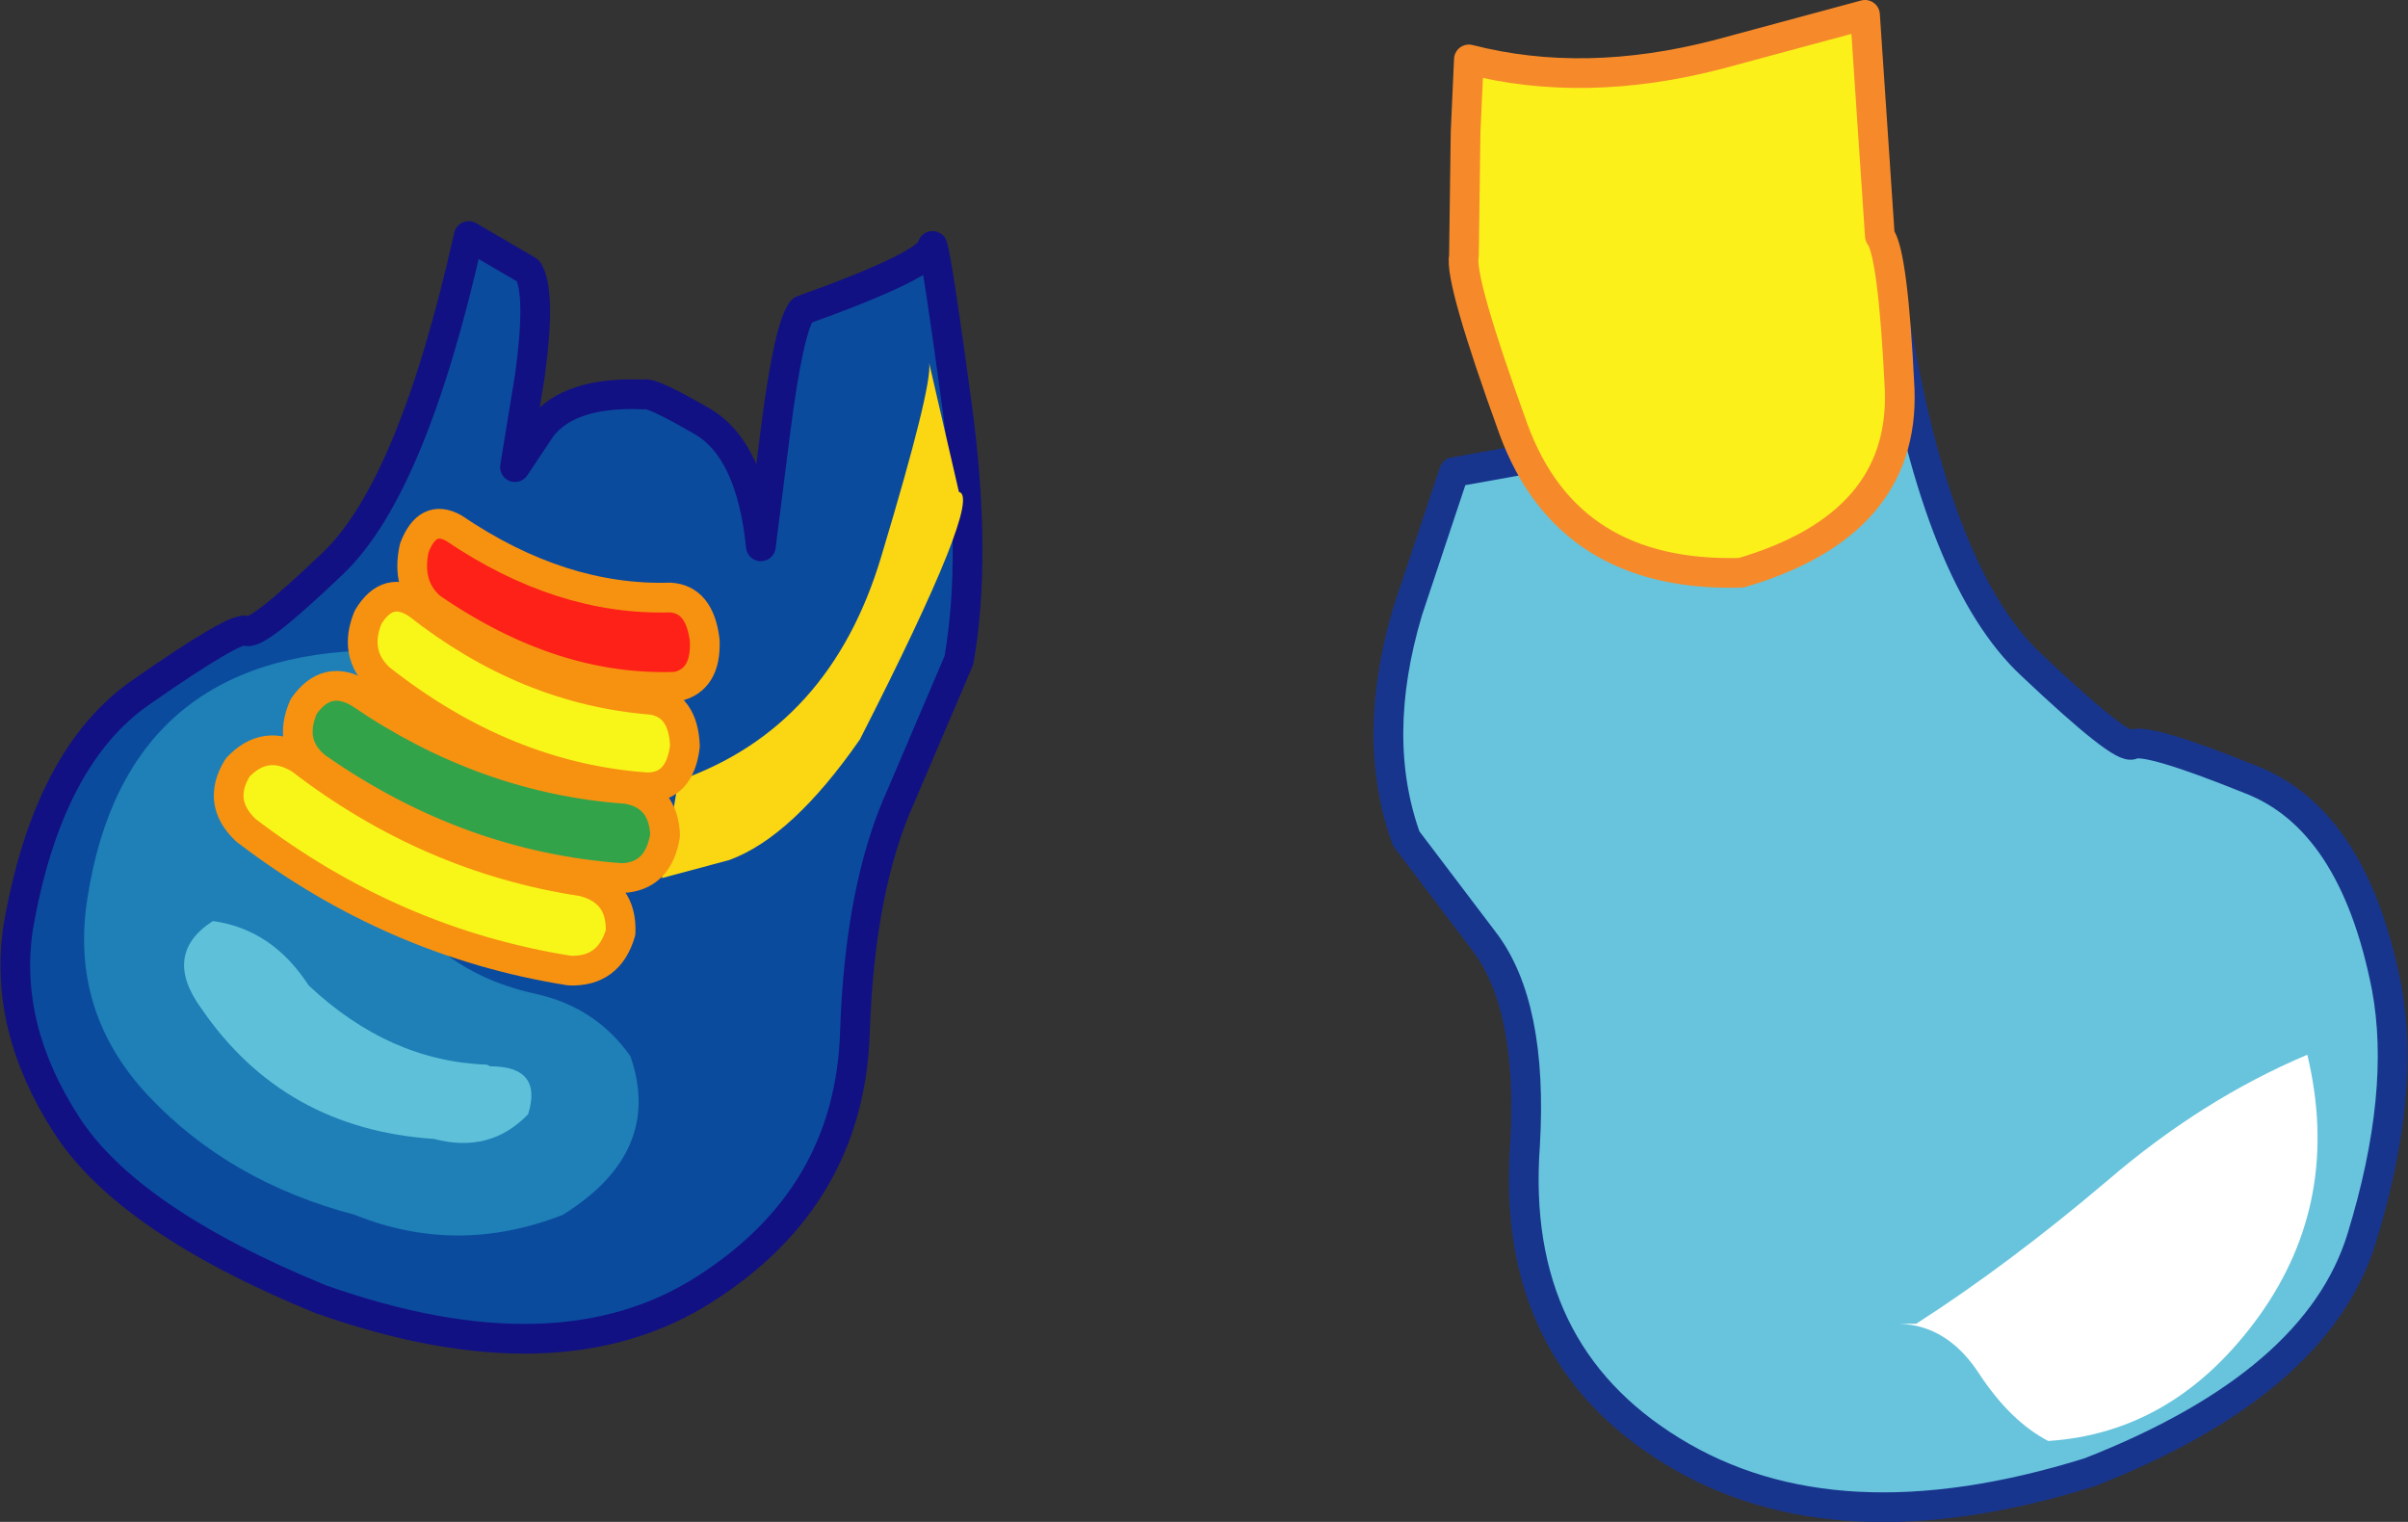 <?xml version="1.0" encoding="UTF-8" standalone="no"?>
<svg xmlns:xlink="http://www.w3.org/1999/xlink" height="46.1px" width="72.95px" xmlns="http://www.w3.org/2000/svg">
  <rect width="100%" height="100%" fill="#333333" stroke="none"/>
  <g transform="matrix(1.0, 0.0, 0.0, 1.0, 36.3, 23.05)">
    <path d="M-13.25 -6.5 L-12.8 -10.05 Q-12.4 -13.15 -12.0 -13.65 -8.1 -15.05 -8.05 -15.6 -7.9 -15.15 -7.3 -10.7 -6.7 -6.2 -7.25 -3.05 L-9.0 1.05 Q-10.25 3.8 -10.4 8.2 -10.55 13.2 -14.95 16.0 -19.4 18.85 -26.6 16.3 -32.45 13.9 -34.3 11.0 -36.2 8.05 -35.75 5.05 -34.85 -0.15 -32.0 -2.1 -29.2 -4.05 -28.85 -3.95 -28.6 -3.7 -26.2 -6.0 -23.8 -8.3 -22.1 -15.9 L-20.3 -14.85 Q-19.9 -14.2 -20.25 -11.65 L-20.7 -8.9 -19.9 -10.1 Q-19.05 -11.2 -16.8 -11.1 -16.6 -11.2 -15.05 -10.3 -13.55 -9.45 -13.25 -6.5" fill="#0b4b9e" fill-rule="evenodd" stroke="none"/>
    <path d="M-13.25 -6.5 L-12.8 -10.05 Q-12.4 -13.15 -12.0 -13.65 -8.1 -15.05 -8.05 -15.6 -7.9 -15.15 -7.3 -10.7 -6.7 -6.2 -7.25 -3.05 L-9.0 1.05 Q-10.25 3.8 -10.4 8.2 -10.55 13.2 -14.95 16.0 -19.4 18.85 -26.6 16.3 -32.45 13.9 -34.3 11.0 -36.2 8.05 -35.75 5.05 -34.85 -0.15 -32.0 -2.1 -29.2 -4.05 -28.85 -3.95 -28.6 -3.7 -26.2 -6.0 -23.8 -8.3 -22.1 -15.9 L-20.3 -14.85 Q-19.9 -14.2 -20.25 -11.65 L-20.7 -8.9 -19.9 -10.1 Q-19.05 -11.2 -16.8 -11.1 -16.6 -11.2 -15.05 -10.3 -13.55 -9.45 -13.25 -6.5 Z" fill="none" stroke="#111184" stroke-linecap="round" stroke-linejoin="round" stroke-width="0.9"/>
    <path d="M-23.1 5.6 Q-21.9 6.65 -20.1 7.05 -18.25 7.45 -17.2 8.95 -16.2 11.85 -19.25 13.75 -22.45 15.0 -25.55 13.75 -29.35 12.75 -31.8 10.15 -34.2 7.6 -33.65 4.15 -32.5 -3.25 -24.95 -3.35 L-25.55 -3.05 Q-24.3 -2.7 -24.05 -1.25 -23.6 0.45 -23.95 2.25 -24.25 4.05 -23.1 5.6" fill="#1e80b7" fill-rule="evenodd" stroke="none"/>
    <path d="M-8.15 -12.05 L-7.25 -8.15 Q-6.5 -8.0 -10.25 -0.65 -12.3 2.3 -14.2 3.0 L-16.25 3.55 -15.75 0.6 Q-11.15 -1.0 -9.6 -6.2 -8.05 -11.35 -8.15 -12.05" fill="#fad613" fill-rule="evenodd" stroke="none"/>
    <path d="M-21.55 9.2 L-21.45 9.25 Q-19.85 9.25 -20.3 10.7 -21.45 11.9 -23.15 11.45 -27.7 11.15 -30.2 7.5 -31.4 5.85 -29.85 4.85 -28.05 5.1 -26.95 6.8 -24.5 9.1 -21.55 9.2" fill="#5ec1d9" fill-rule="evenodd" stroke="none"/>
    <path d="M-23.75 -6.45 Q-23.35 -7.5 -22.55 -7.05 -19.3 -4.85 -16.0 -4.95 -15.1 -4.9 -14.95 -3.65 -14.9 -2.45 -15.8 -2.25 -19.55 -2.1 -23.25 -4.65 -24.0 -5.3 -23.75 -6.45" fill="#fd2117" fill-rule="evenodd" stroke="none"/>
    <path d="M-23.75 -6.45 Q-24.0 -5.3 -23.25 -4.65 -19.55 -2.1 -15.8 -2.25 -14.9 -2.45 -14.95 -3.65 -15.1 -4.9 -16.0 -4.95 -19.3 -4.85 -22.55 -7.05 -23.35 -7.5 -23.75 -6.45 Z" fill="none" stroke="#f79211" stroke-linecap="round" stroke-linejoin="round" stroke-width="0.9"/>
    <path d="M-25.15 -4.35 Q-24.55 -5.35 -23.65 -4.75 -20.35 -2.15 -16.55 -1.85 -15.6 -1.7 -15.55 -0.45 -15.7 0.8 -16.7 0.8 -21.0 0.5 -24.8 -2.5 -25.6 -3.25 -25.15 -4.35" fill="#f8f618" fill-rule="evenodd" stroke="none"/>
    <path d="M-25.15 -4.35 Q-25.6 -3.25 -24.8 -2.5 -21.0 0.5 -16.7 0.8 -15.7 0.8 -15.55 -0.45 -15.6 -1.7 -16.55 -1.85 -20.35 -2.15 -23.65 -4.75 -24.55 -5.35 -25.15 -4.35 Z" fill="none" stroke="#f79211" stroke-linecap="round" stroke-linejoin="round" stroke-width="0.9"/>
    <path d="M-27.1 -1.65 Q-26.4 -2.65 -25.4 -2.05 -21.6 0.55 -17.3 0.85 -16.2 1.05 -16.15 2.25 -16.35 3.5 -17.45 3.55 -22.4 3.2 -26.7 0.2 -27.6 -0.5 -27.1 -1.65" fill="#33a34a" fill-rule="evenodd" stroke="none"/>
    <path d="M-27.1 -1.65 Q-27.6 -0.5 -26.7 0.2 -22.4 3.2 -17.45 3.55 -16.35 3.5 -16.15 2.25 -16.2 1.05 -17.3 0.85 -21.6 0.55 -25.4 -2.05 -26.4 -2.65 -27.1 -1.65 Z" fill="none" stroke="#f79211" stroke-linecap="round" stroke-linejoin="round" stroke-width="0.9"/>
    <path d="M-29.1 0.2 Q-28.25 -0.7 -27.2 -0.05 -23.3 2.95 -18.65 3.65 -17.45 3.95 -17.5 5.2 -17.85 6.4 -19.05 6.35 -24.4 5.5 -28.85 2.1 -29.75 1.25 -29.1 0.2" fill="#f8f618" fill-rule="evenodd" stroke="none"/>
    <path d="M-29.1 0.2 Q-29.75 1.25 -28.85 2.1 -24.4 5.5 -19.05 6.35 -17.85 6.4 -17.5 5.2 -17.45 3.95 -18.65 3.65 -23.3 2.95 -27.2 -0.05 -28.25 -0.7 -29.1 0.2 Z" fill="none" stroke="#f79211" stroke-linecap="round" stroke-linejoin="round" stroke-width="0.9"/>
    <path d="M28.3 -0.5 Q28.75 -0.7 31.85 0.55 35.0 1.75 36.0 6.85 36.6 10.05 35.25 14.45 33.9 18.85 27.0 21.55 19.3 23.95 14.35 20.9 9.45 17.9 9.9 11.65 10.15 7.4 8.65 5.45 L6.3 2.35 Q5.2 -0.7 6.35 -4.55 L7.75 -8.75 15.3 -10.1 Q18.0 -10.65 19.55 -11.8 L21.15 -13.1 Q22.45 -5.5 25.25 -2.9 28.0 -0.3 28.3 -0.5" fill="#67c4dc" fill-rule="evenodd" stroke="none"/>
    <path d="M28.3 -0.5 Q28.0 -0.3 25.25 -2.9 22.45 -5.5 21.15 -13.1 L19.55 -11.8 Q18.0 -10.65 15.3 -10.1 L7.75 -8.75 6.35 -4.55 Q5.2 -0.7 6.3 2.35 L8.65 5.45 Q10.15 7.4 9.9 11.65 9.45 17.9 14.35 20.9 19.3 23.95 27.0 21.55 33.9 18.85 35.25 14.45 36.6 10.05 36.0 6.85 35.0 1.75 31.85 0.55 28.75 -0.7 28.3 -0.5 Z" fill="none" stroke="#18358e" stroke-linecap="round" stroke-linejoin="round" stroke-width="0.9"/>
    <path d="M21.25 17.05 L21.75 17.05 Q24.55 15.25 27.5 12.75 30.4 10.25 33.6 8.9 34.65 13.3 32.15 16.8 29.6 20.35 25.75 20.6 24.6 20.0 23.65 18.55 22.7 17.1 21.25 17.05" fill="#ffffff" fill-rule="evenodd" stroke="none"/>
    <path d="M20.65 -15.9 Q21.05 -15.4 21.25 -11.25 21.4 -7.15 16.45 -5.7 11.2 -5.55 9.55 -10.05 7.9 -14.6 8.05 -15.3 L8.1 -19.05 8.2 -21.25 Q11.7 -20.35 15.75 -21.4 L20.2 -22.6 20.65 -15.9" fill="#fcf01b" fill-rule="evenodd" stroke="none"/>
    <path d="M20.65 -15.9 L20.2 -22.6 15.75 -21.4 Q11.7 -20.35 8.2 -21.25 L8.1 -19.05 8.05 -15.3 Q7.9 -14.6 9.55 -10.05 11.2 -5.55 16.45 -5.7 21.4 -7.15 21.25 -11.25 21.05 -15.4 20.65 -15.9 Z" fill="none" stroke="#f68a2b" stroke-linecap="round" stroke-linejoin="round" stroke-width="0.9"/>
  </g>
</svg>
